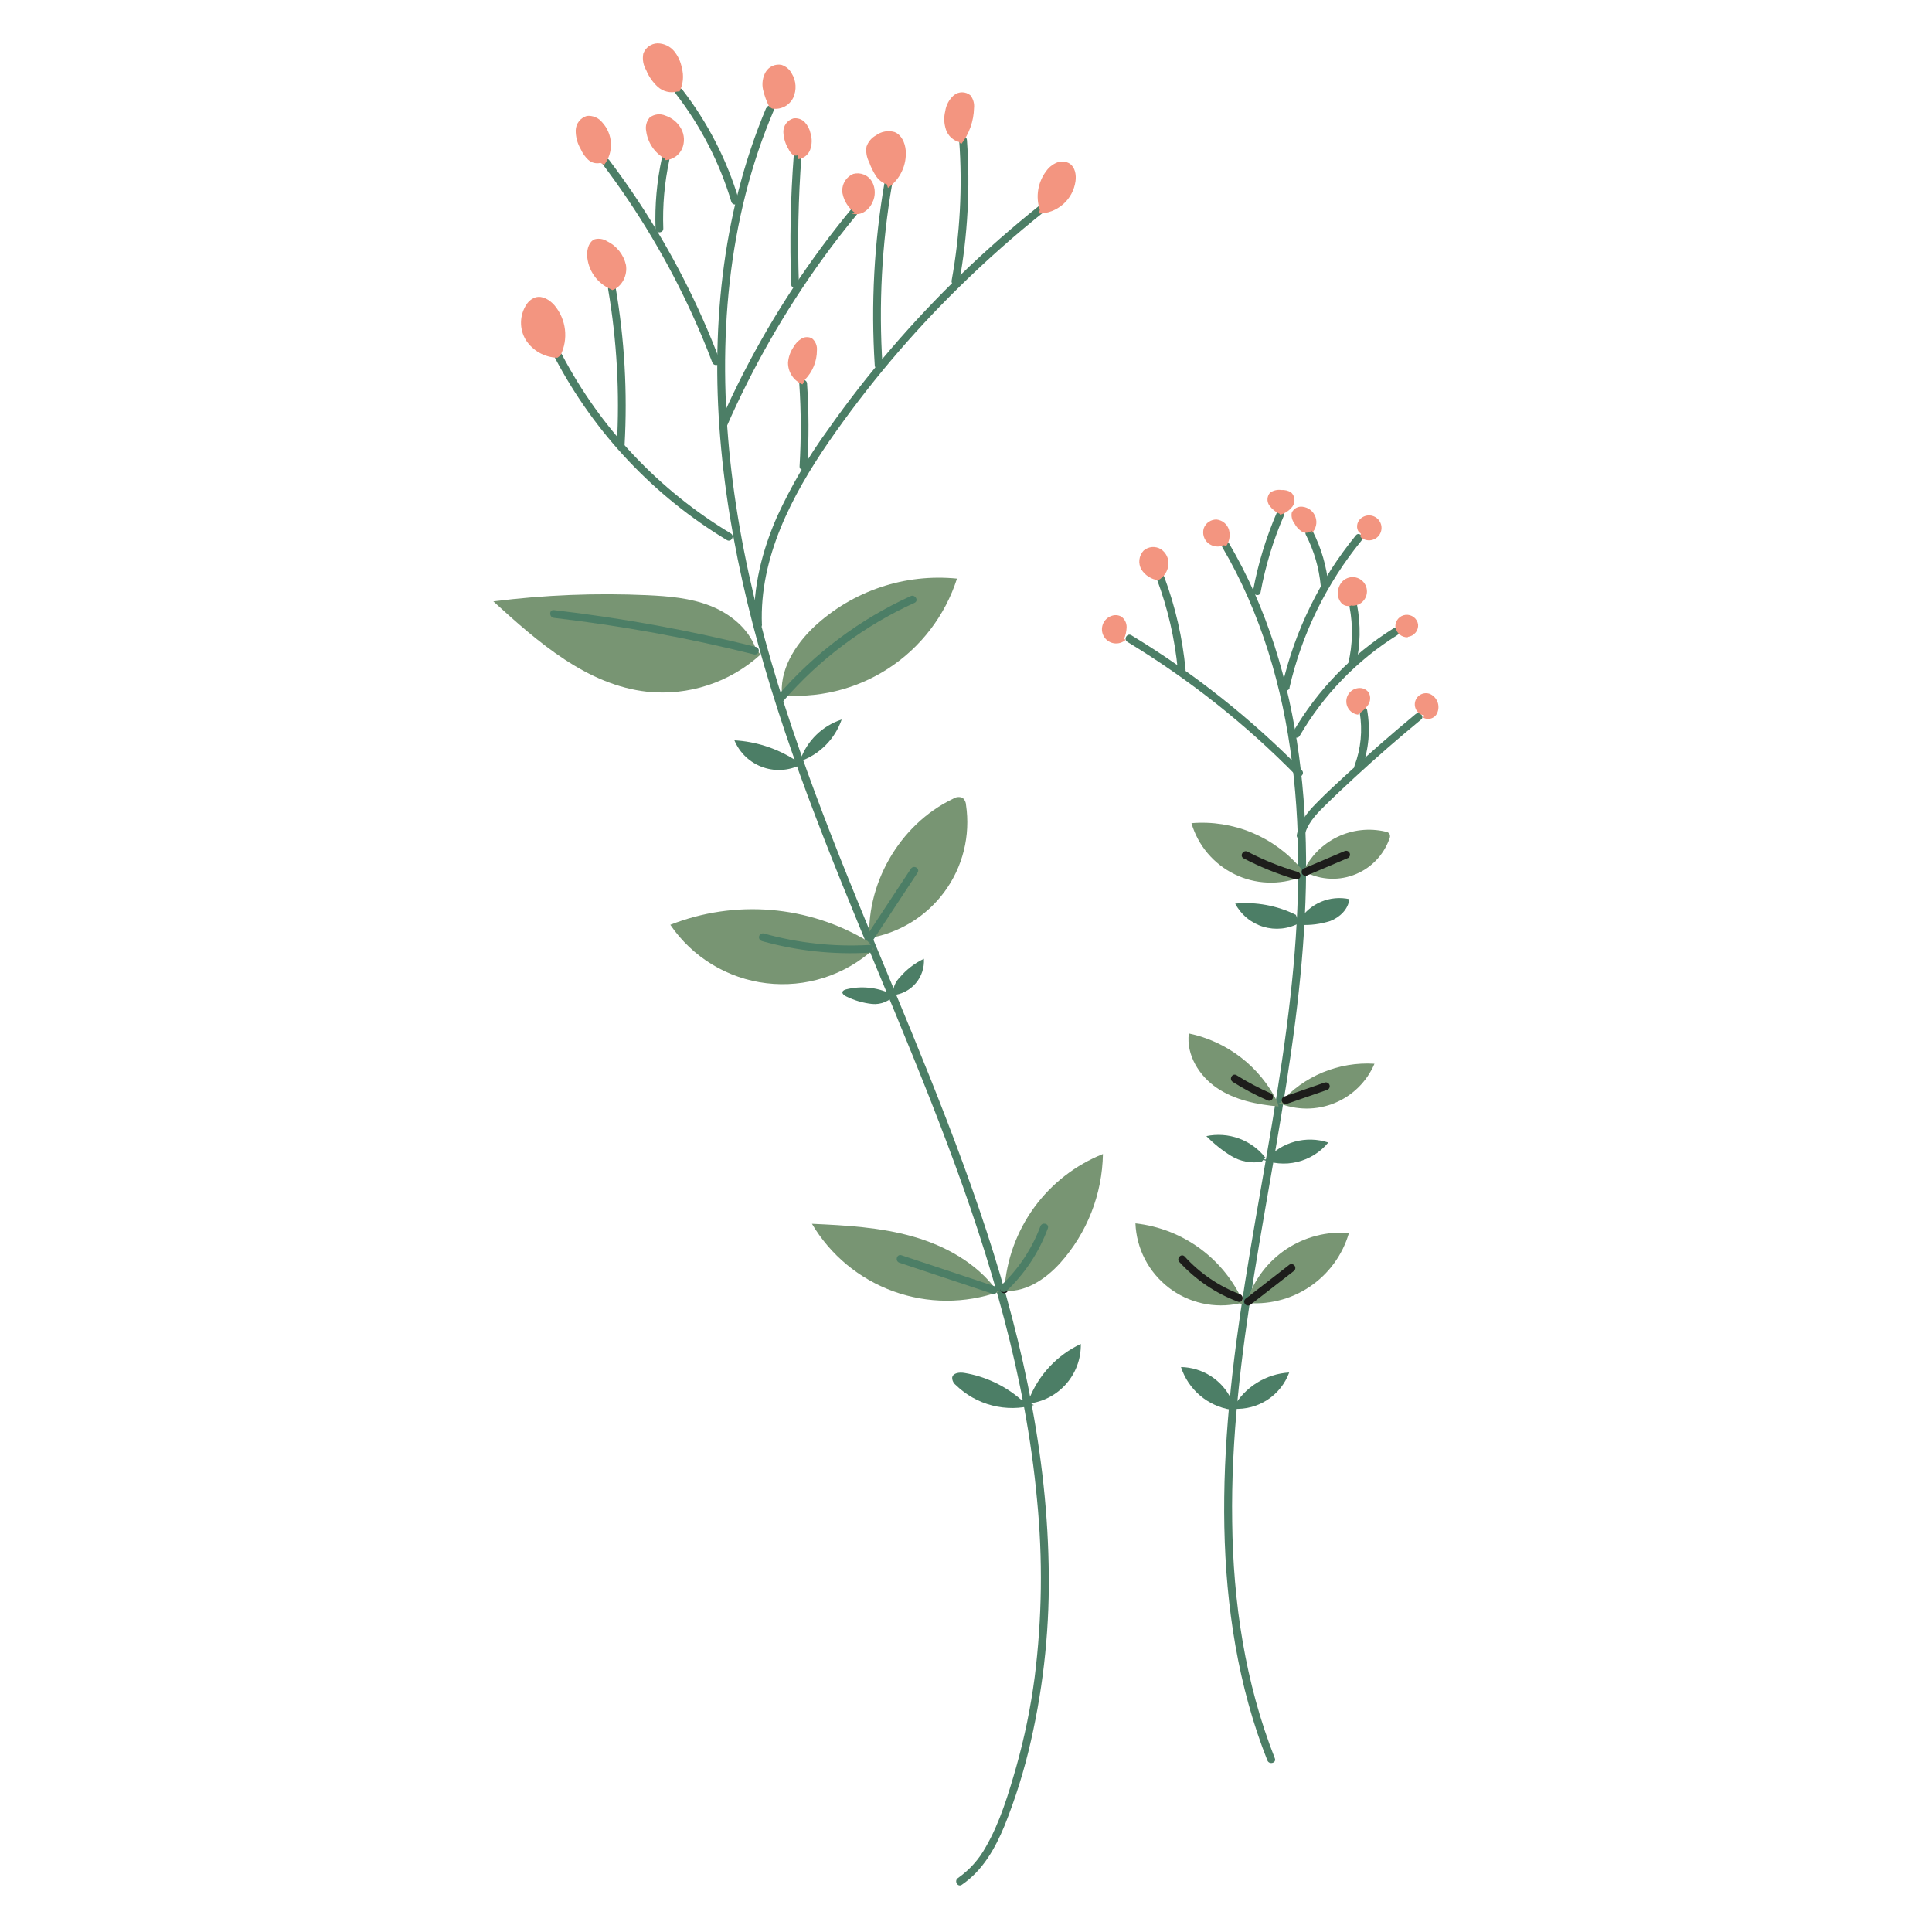 <svg xmlns="http://www.w3.org/2000/svg" xmlns:xlink="http://www.w3.org/1999/xlink" width="1080" viewBox="0 0 810 810" height="1080" preserveAspectRatio="xMidYMid meet"><defs><clipPath id="b7d648a219"><path d="M 269 18.238 L 287 18.238 L 287 39 L 269 39 Z M 269 18.238 " clip-rule="nonzero"></path></clipPath><clipPath id="0ed96afe68"><path d="M 206.785 249 L 319 249 L 319 291 L 206.785 291 Z M 206.785 249 " clip-rule="nonzero"></path></clipPath><clipPath id="53285cbaa4"><path d="M 593 290 L 603.535 290 L 603.535 302 L 593 302 Z M 593 290 " clip-rule="nonzero"></path></clipPath></defs><path fill="#4c7e66" d="M 321.207 45.301 C 302.309 90.301 297.801 139.766 302.34 188.027 C 307.023 237.996 321.043 286.359 338.492 333.242 C 356.855 382.594 378.73 430.547 397.254 479.816 C 415.309 527.805 430.012 577.285 434.762 628.586 C 437.23 653.531 436.902 678.441 433.77 703.312 C 432.098 715.949 429.539 728.402 426.09 740.676 C 422.84 752.047 419.246 764.066 413.273 774.398 C 410.383 779.621 406.492 783.953 401.613 787.395 C 399.891 788.562 401.516 791.391 403.242 790.203 C 411.992 784.242 417.145 775.098 421.129 765.512 C 425.773 753.945 429.465 742.082 432.207 729.922 C 437.75 705.57 440.227 680.91 439.641 655.941 C 438.664 605.16 426.953 555.109 410.625 507.223 C 393.465 456.863 371.59 408.453 351.992 359.102 C 333.078 311.422 316.344 262.641 308.586 211.793 C 301.055 162.41 301.902 110.914 317.938 63.219 C 319.871 57.453 322.051 51.848 324.441 46.18 C 325.238 44.246 322.102 43.402 321.305 45.301 Z M 321.207 45.301 " fill-opacity="1" fill-rule="nonzero"></path><path fill="#4c7e66" d="M 319.434 261.859 C 318.344 233.707 331.988 207.781 347.504 185.188 C 363.688 161.785 381.941 140.125 402.266 120.207 C 413.633 109.039 425.547 98.492 438.012 88.562 C 439.641 87.262 437.328 84.973 435.703 86.254 C 413.125 104.27 392.43 124.234 373.625 146.148 C 364.289 156.98 355.473 168.293 347.18 180.086 C 338.836 191.543 331.707 203.711 325.793 216.586 C 319.531 230.852 315.629 246.152 316.23 261.812 C 316.23 263.891 319.48 263.906 319.48 261.812 Z M 319.434 261.859 " fill-opacity="1" fill-rule="nonzero"></path><path fill="#4c7e66" d="M 252.605 68.758 C 267.547 88.531 280.152 109.691 290.418 132.242 C 293.379 138.742 296.094 145.238 298.633 151.965 C 299.363 153.898 302.504 153.055 301.77 151.105 C 292.895 127.684 281.566 105.516 267.777 84.598 C 263.844 78.641 259.723 72.816 255.418 67.117 C 254.168 65.496 251.352 67.117 252.605 68.742 Z M 252.605 68.758 " fill-opacity="1" fill-rule="nonzero"></path><path fill="#4c7e66" d="M 370.859 76.395 C 366.473 101.848 365.102 127.457 366.746 153.23 C 366.875 155.312 370.129 155.312 369.996 153.23 C 368.352 127.762 369.688 102.445 374 77.289 C 374.34 75.242 371.219 74.363 370.859 76.426 Z M 370.859 76.395 " fill-opacity="1" fill-rule="nonzero"></path><path fill="#4c7e66" d="M 232.777 150.258 C 236.906 158.09 241.543 165.605 246.695 172.809 C 251.848 180.008 257.465 186.828 263.547 193.262 C 269.625 199.699 276.117 205.695 283.016 211.25 C 289.914 216.801 297.156 221.863 304.746 226.43 C 306.535 227.52 308.18 224.711 306.371 223.621 C 298.898 219.133 291.766 214.156 284.973 208.691 C 278.18 203.227 271.789 197.324 265.809 190.984 C 259.824 184.648 254.301 177.93 249.238 170.836 C 244.176 163.742 239.621 156.336 235.578 148.617 C 234.602 146.766 231.785 148.406 232.762 150.242 Z M 232.777 150.258 " fill-opacity="1" fill-rule="nonzero"></path><path fill="#4c7e66" d="M 254.965 121.277 C 258.641 142.922 259.855 164.699 258.605 186.613 C 258.492 188.711 261.746 188.695 261.859 186.613 C 263.105 164.406 261.848 142.34 258.086 120.418 C 257.742 118.355 254.605 119.23 254.965 121.277 Z M 254.965 121.277 " fill-opacity="1" fill-rule="nonzero"></path><path fill="#4c7e66" d="M 304.648 178.867 C 315.535 154.016 328.926 130.59 344.82 108.59 C 349.406 102.246 354.195 96.051 359.184 90.008 C 360.5 88.383 358.207 86.094 356.871 87.719 C 339.449 108.855 324.469 131.598 311.934 155.945 C 308.355 162.918 304.992 170.004 301.836 177.191 C 301.008 179.094 303.805 180.75 304.648 178.816 Z M 304.648 178.867 " fill-opacity="1" fill-rule="nonzero"></path><path fill="#4c7e66" d="M 334.949 119.215 C 334.312 101.176 334.676 83.152 336.039 65.152 C 336.199 63.074 332.949 63.09 332.785 65.152 C 331.422 83.152 331.059 101.176 331.695 119.215 C 331.777 121.297 335.031 121.312 334.949 119.215 Z M 334.949 119.215 " fill-opacity="1" fill-rule="nonzero"></path><path fill="#4c7e66" d="M 309.738 83.688 C 307.246 75.355 304.012 67.316 300.039 59.578 C 296.07 51.836 291.426 44.523 286.109 37.633 C 284.855 36.012 282.027 37.633 283.293 39.258 C 288.535 46.031 293.117 53.223 297.031 60.832 C 300.949 68.445 304.141 76.352 306.602 84.551 C 306.656 84.758 306.754 84.945 306.887 85.117 C 307.016 85.285 307.176 85.426 307.363 85.531 C 307.551 85.637 307.754 85.707 307.969 85.73 C 308.184 85.758 308.395 85.742 308.602 85.688 C 308.809 85.629 309 85.535 309.168 85.402 C 309.34 85.27 309.477 85.109 309.586 84.922 C 309.691 84.734 309.758 84.535 309.785 84.32 C 309.812 84.105 309.797 83.895 309.738 83.688 Z M 309.738 83.688 " fill-opacity="1" fill-rule="nonzero"></path><path fill="#4c7e66" d="M 278.09 95.824 C 277.742 86.207 278.578 76.691 280.594 67.281 C 281.035 65.234 277.895 64.375 277.457 66.422 C 275.375 76.113 274.5 85.914 274.836 95.824 C 274.836 97.918 278.09 97.918 278.09 95.824 Z M 278.09 95.824 " fill-opacity="1" fill-rule="nonzero"></path><path fill="#4c7e66" d="M 338.477 195.469 C 339.164 183.91 339.125 172.355 338.363 160.801 C 338.219 158.723 334.965 158.707 335.109 160.801 C 335.875 172.355 335.91 183.91 335.227 195.469 C 335.109 197.562 338.363 197.547 338.477 195.469 Z M 338.477 195.469 " fill-opacity="1" fill-rule="nonzero"></path><path fill="#f39580" d="M 233.691 149.984 C 232.371 149.949 231.074 149.758 229.801 149.406 C 228.527 149.055 227.312 148.559 226.16 147.914 C 225.008 147.266 223.953 146.492 222.988 145.59 C 222.027 144.688 221.184 143.684 220.469 142.574 C 219.781 141.449 219.262 140.246 218.918 138.973 C 218.57 137.699 218.41 136.402 218.434 135.082 C 218.457 133.762 218.66 132.473 219.051 131.211 C 219.441 129.949 220 128.766 220.727 127.664 C 221.645 126.23 222.91 125.234 224.516 124.676 C 227.445 123.828 230.504 125.746 232.504 128.055 C 233.098 128.77 233.641 129.523 234.129 130.316 C 234.617 131.113 235.047 131.938 235.414 132.793 C 235.781 133.648 236.086 134.527 236.328 135.426 C 236.57 136.328 236.746 137.238 236.855 138.164 C 236.961 139.09 237.004 140.02 236.98 140.949 C 236.953 141.879 236.863 142.805 236.703 143.723 C 236.543 144.641 236.32 145.543 236.031 146.43 C 235.742 147.312 235.391 148.176 234.977 149.008 " fill-opacity="1" fill-rule="nonzero"></path><path fill="#f39580" d="M 256.215 121.297 C 255.496 120.996 254.801 120.648 254.129 120.25 C 253.461 119.852 252.82 119.41 252.215 118.922 C 251.609 118.43 251.039 117.902 250.508 117.332 C 249.977 116.762 249.488 116.156 249.047 115.52 C 248.602 114.879 248.203 114.211 247.855 113.516 C 247.504 112.816 247.207 112.102 246.961 111.363 C 246.715 110.625 246.523 109.871 246.383 109.105 C 246.242 108.34 246.16 107.566 246.133 106.789 C 246.133 104.207 247.012 101.215 249.383 100.289 C 250.262 100.074 251.148 100.039 252.043 100.184 C 252.934 100.332 253.762 100.648 254.523 101.137 C 255.512 101.613 256.438 102.195 257.297 102.879 C 258.152 103.566 258.926 104.34 259.609 105.199 C 260.293 106.055 260.875 106.98 261.348 107.969 C 261.824 108.961 262.184 109.992 262.43 111.062 C 263.176 115.367 260.801 120.273 256.672 121.637 " fill-opacity="1" fill-rule="nonzero"></path><path fill="#f39580" d="M 251.727 68.289 C 250.816 68.516 249.906 68.512 248.996 68.281 C 248.09 68.047 247.289 67.609 246.602 66.973 C 245.246 65.688 244.191 64.188 243.449 62.473 C 242.035 60.043 241.344 57.422 241.367 54.609 C 241.391 53.922 241.52 53.258 241.754 52.609 C 241.988 51.965 242.32 51.371 242.742 50.832 C 243.168 50.289 243.664 49.824 244.234 49.441 C 244.805 49.059 245.422 48.773 246.082 48.582 C 246.688 48.527 247.293 48.543 247.895 48.637 C 248.492 48.73 249.074 48.898 249.633 49.137 C 250.191 49.375 250.715 49.676 251.199 50.047 C 251.684 50.414 252.113 50.836 252.492 51.312 C 253.035 51.906 253.527 52.543 253.961 53.223 C 254.395 53.902 254.766 54.617 255.078 55.359 C 255.387 56.105 255.633 56.871 255.809 57.656 C 255.984 58.445 256.094 59.242 256.133 60.047 C 256.172 60.852 256.137 61.652 256.035 62.453 C 255.934 63.254 255.766 64.039 255.527 64.809 C 255.289 65.582 254.984 66.324 254.617 67.043 C 254.25 67.762 253.824 68.441 253.336 69.086 " fill-opacity="1" fill-rule="nonzero"></path><path fill="#f39580" d="M 278.625 66.453 C 277.586 65.855 276.625 65.148 275.75 64.328 C 274.871 63.512 274.098 62.605 273.43 61.609 C 272.762 60.613 272.215 59.555 271.789 58.434 C 271.367 57.312 271.074 56.156 270.918 54.969 C 270.715 53.961 270.738 52.957 270.992 51.961 C 271.246 50.961 271.703 50.07 272.367 49.281 C 272.832 48.922 273.336 48.629 273.879 48.406 C 274.426 48.184 274.988 48.039 275.574 47.969 C 276.156 47.898 276.742 47.906 277.32 47.996 C 277.902 48.082 278.465 48.246 279 48.484 C 280.406 48.953 281.676 49.664 282.812 50.609 C 283.949 51.559 284.875 52.68 285.586 53.977 C 286.297 55.281 286.68 56.676 286.738 58.16 C 286.801 59.645 286.531 61.066 285.93 62.426 C 285.621 63.09 285.23 63.703 284.758 64.266 C 284.285 64.824 283.746 65.312 283.141 65.727 C 282.535 66.141 281.887 66.469 281.191 66.707 C 280.496 66.945 279.781 67.09 279.051 67.137 " fill-opacity="1" fill-rule="nonzero"></path><g clip-path="url(#b7d648a219)"><path fill="#f39580" d="M 283.914 38.383 C 283.207 38.566 282.488 38.664 281.758 38.668 C 281.027 38.676 280.309 38.594 279.598 38.422 C 278.891 38.25 278.211 37.996 277.566 37.656 C 276.918 37.316 276.324 36.902 275.781 36.418 C 273.625 34.434 271.996 32.082 270.902 29.367 C 270.297 28.34 269.891 27.242 269.68 26.07 C 269.473 24.902 269.473 23.73 269.684 22.559 C 269.898 21.934 270.199 21.355 270.594 20.82 C 270.984 20.289 271.445 19.828 271.98 19.434 C 272.512 19.043 273.094 18.738 273.719 18.523 C 274.344 18.309 274.988 18.191 275.652 18.172 C 276.992 18.18 278.273 18.465 279.488 19.035 C 280.703 19.602 281.746 20.398 282.613 21.422 C 284.305 23.504 285.387 25.867 285.863 28.504 C 286.316 30.145 286.457 31.812 286.293 33.508 C 286.125 35.203 285.664 36.809 284.906 38.332 " fill-opacity="1" fill-rule="nonzero"></path></g><path fill="#f39580" d="M 322.539 44.781 C 321.363 42.488 320.484 40.082 319.906 37.57 C 319.625 36.301 319.582 35.027 319.781 33.742 C 319.977 32.461 320.398 31.254 321.043 30.129 C 321.379 29.578 321.785 29.09 322.27 28.664 C 322.754 28.238 323.289 27.895 323.879 27.633 C 324.465 27.371 325.078 27.199 325.719 27.125 C 326.359 27.051 326.996 27.07 327.629 27.188 C 328.559 27.484 329.398 27.949 330.145 28.574 C 330.891 29.203 331.488 29.949 331.941 30.812 C 332.406 31.57 332.773 32.375 333.039 33.227 C 333.309 34.078 333.469 34.949 333.52 35.836 C 333.574 36.727 333.516 37.609 333.352 38.484 C 333.184 39.363 332.914 40.203 332.543 41.012 C 332.145 41.812 331.629 42.527 331 43.164 C 330.371 43.797 329.656 44.316 328.859 44.723 C 328.062 45.125 327.223 45.395 326.34 45.531 C 325.457 45.668 324.574 45.66 323.695 45.512 " fill-opacity="1" fill-rule="nonzero"></path><path fill="#f39580" d="M 334.43 65.121 C 334.016 65.262 333.594 65.285 333.168 65.191 C 332.742 65.098 332.371 64.898 332.055 64.602 C 331.441 64.004 330.961 63.316 330.605 62.539 C 329.262 60.332 328.535 57.938 328.426 55.359 C 328.414 54.723 328.5 54.102 328.691 53.496 C 328.879 52.891 329.16 52.328 329.535 51.812 C 329.906 51.301 330.352 50.859 330.871 50.488 C 331.387 50.117 331.949 49.84 332.559 49.656 C 333.457 49.496 334.34 49.559 335.203 49.848 C 336.07 50.137 336.812 50.613 337.438 51.281 C 338.66 52.629 339.465 54.195 339.844 55.977 C 340.516 58.246 340.461 60.496 339.68 62.734 C 339.484 63.273 339.215 63.777 338.879 64.242 C 338.539 64.707 338.141 65.117 337.688 65.469 C 337.23 65.82 336.738 66.105 336.203 66.32 C 335.668 66.535 335.113 66.672 334.543 66.73 " fill-opacity="1" fill-rule="nonzero"></path><path fill="#f39580" d="M 358.578 89.324 C 357.184 88.34 356.023 87.129 355.094 85.691 C 354.168 84.258 353.539 82.703 353.215 81.023 C 353.082 80.191 353.094 79.359 353.246 78.527 C 353.395 77.699 353.676 76.914 354.09 76.18 C 354.5 75.441 355.023 74.793 355.652 74.234 C 356.281 73.672 356.988 73.227 357.766 72.902 C 358.508 72.707 359.262 72.637 360.027 72.688 C 360.789 72.742 361.527 72.914 362.234 73.207 C 362.941 73.5 363.586 73.898 364.16 74.402 C 364.738 74.906 365.219 75.488 365.605 76.152 C 365.973 76.824 366.25 77.531 366.445 78.27 C 366.637 79.012 366.738 79.766 366.75 80.527 C 366.762 81.293 366.684 82.051 366.512 82.797 C 366.34 83.543 366.082 84.258 365.734 84.938 C 364.938 86.68 363.715 88.035 362.059 89 C 361.238 89.461 360.355 89.719 359.414 89.781 C 358.477 89.84 357.566 89.691 356.695 89.34 " fill-opacity="1" fill-rule="nonzero"></path><path fill="#f39580" d="M 371.82 77.305 C 369.805 76.594 368.227 75.34 367.086 73.535 C 365.98 71.789 365.086 69.945 364.402 67.996 C 363.34 65.949 362.969 63.781 363.281 61.5 C 363.621 60.488 364.133 59.57 364.816 58.754 C 365.5 57.934 366.312 57.27 367.25 56.754 C 368.367 55.922 369.613 55.383 370.988 55.137 C 372.359 54.891 373.715 54.965 375.055 55.359 C 377.965 56.512 379.43 59.855 379.723 62.992 C 379.844 64.52 379.766 66.035 379.492 67.539 C 379.215 69.047 378.75 70.492 378.098 71.875 C 377.445 73.262 376.625 74.539 375.637 75.707 C 374.648 76.879 373.527 77.902 372.273 78.781 " fill-opacity="1" fill-rule="nonzero"></path><path fill="#f39580" d="M 336.461 161.16 C 335.555 160.789 334.719 160.297 333.961 159.676 C 333.199 159.059 332.551 158.34 332.008 157.523 C 331.465 156.707 331.055 155.832 330.777 154.891 C 330.5 153.953 330.367 152.992 330.379 152.016 C 330.574 149.648 331.34 147.48 332.672 145.516 C 333.461 144.082 334.543 142.922 335.926 142.039 C 336.605 141.609 337.348 141.375 338.152 141.344 C 338.957 141.312 339.719 141.484 340.43 141.859 C 341.172 142.48 341.727 143.238 342.09 144.129 C 342.457 145.023 342.59 145.953 342.496 146.914 C 342.492 149.195 342.059 151.391 341.199 153.504 C 340.336 155.617 339.109 157.492 337.52 159.129 " fill-opacity="1" fill-rule="nonzero"></path><path fill="#f39580" d="M 435.945 87.992 C 435.496 86.633 435.215 85.238 435.102 83.809 C 434.988 82.379 435.047 80.957 435.281 79.543 C 435.512 78.129 435.91 76.762 436.473 75.445 C 437.039 74.125 437.75 72.895 438.613 71.75 C 439.75 70.148 441.219 68.961 443.023 68.191 C 443.914 67.812 444.848 67.66 445.812 67.738 C 446.781 67.812 447.68 68.102 448.504 68.613 C 450.746 70.156 451.285 73.277 450.91 75.973 C 450.781 76.898 450.57 77.805 450.281 78.695 C 449.992 79.586 449.625 80.441 449.18 81.266 C 448.738 82.086 448.227 82.867 447.645 83.598 C 447.062 84.332 446.418 85.008 445.719 85.625 C 445.016 86.242 444.262 86.793 443.461 87.277 C 442.66 87.762 441.824 88.172 440.949 88.508 C 440.074 88.844 439.18 89.098 438.258 89.273 C 437.34 89.449 436.41 89.543 435.477 89.555 " fill-opacity="1" fill-rule="nonzero"></path><path fill="#4c7e66" d="M 402.133 118.469 C 405.727 98.676 406.809 78.75 405.387 58.688 C 405.227 56.625 401.973 56.609 402.133 58.688 C 403.559 78.461 402.504 98.102 398.98 117.609 C 398.605 119.656 401.746 120.531 402.117 118.469 Z M 402.133 118.469 " fill-opacity="1" fill-rule="nonzero"></path><path fill="#f39580" d="M 402.23 59.566 C 401.586 59.402 400.973 59.164 400.387 58.848 C 399.801 58.531 399.266 58.148 398.773 57.699 C 398.285 57.25 397.859 56.746 397.492 56.191 C 397.129 55.637 396.84 55.043 396.621 54.414 C 395.758 51.836 395.648 49.227 396.297 46.586 C 396.48 45.309 396.879 44.102 397.492 42.965 C 398.105 41.828 398.891 40.832 399.859 39.973 C 400.348 39.562 400.891 39.246 401.492 39.027 C 402.094 38.809 402.715 38.699 403.355 38.699 C 403.992 38.699 404.613 38.809 405.215 39.027 C 405.816 39.246 406.363 39.562 406.852 39.973 C 407.438 40.723 407.859 41.555 408.121 42.465 C 408.383 43.379 408.465 44.309 408.363 45.254 C 408.301 48.012 407.809 50.695 406.883 53.297 C 405.961 55.898 404.652 58.289 402.965 60.477 " fill-opacity="1" fill-rule="nonzero"></path><g clip-path="url(#0ed96afe68)"><path fill="#789573" d="M 316.781 271.707 C 313.645 263.34 306.047 257.23 297.719 253.965 C 289.395 250.699 280.316 249.953 271.375 249.531 C 249.785 248.551 228.273 249.418 206.84 252.129 C 225.574 269.254 246.133 287.234 271.375 290.012 C 273.508 290.234 275.645 290.34 277.789 290.336 C 279.934 290.332 282.074 290.215 284.207 289.988 C 286.34 289.758 288.453 289.418 290.551 288.969 C 292.648 288.52 294.715 287.957 296.754 287.289 C 298.789 286.621 300.789 285.852 302.746 284.973 C 304.703 284.094 306.605 283.117 308.461 282.039 C 310.312 280.961 312.105 279.789 313.836 278.523 C 315.566 277.258 317.227 275.906 318.816 274.465 " fill-opacity="1" fill-rule="nonzero"></path></g><path fill="#789573" d="M 327.957 292.5 C 326.441 281.258 333.191 270.438 341.438 262.656 C 343.422 260.812 345.5 259.078 347.672 257.457 C 349.844 255.832 352.094 254.328 354.422 252.945 C 356.754 251.559 359.148 250.301 361.613 249.172 C 364.078 248.043 366.594 247.043 369.164 246.184 C 371.734 245.32 374.344 244.594 376.988 244.008 C 379.637 243.422 382.309 242.977 385 242.676 C 387.695 242.371 390.398 242.211 393.109 242.195 C 395.82 242.18 398.527 242.309 401.223 242.578 C 400.605 244.5 399.91 246.391 399.129 248.254 C 398.352 250.113 397.492 251.941 396.559 253.73 C 395.621 255.52 394.609 257.262 393.527 258.965 C 392.441 260.668 391.285 262.32 390.059 263.926 C 388.832 265.527 387.539 267.074 386.18 268.57 C 384.82 270.062 383.398 271.492 381.918 272.867 C 380.434 274.238 378.898 275.543 377.305 276.781 C 375.711 278.023 374.066 279.191 372.371 280.293 C 370.676 281.391 368.941 282.418 367.156 283.367 C 365.375 284.32 363.559 285.195 361.699 285.988 C 359.844 286.785 357.957 287.5 356.039 288.133 C 354.121 288.77 352.18 289.32 350.215 289.789 C 348.25 290.258 346.266 290.641 344.27 290.941 C 342.27 291.238 340.262 291.453 338.246 291.582 C 336.23 291.707 334.211 291.75 332.191 291.707 C 330.172 291.66 328.16 291.531 326.148 291.312 " fill-opacity="1" fill-rule="nonzero"></path><path fill="#4c7e66" d="M 317.09 271.266 C 289.133 264.27 260.84 259.109 232.211 255.785 C 230.145 255.543 230.16 258.789 232.211 259.035 C 260.547 262.34 288.555 267.457 316.23 274.387 C 316.43 274.422 316.629 274.422 316.828 274.383 C 317.027 274.344 317.211 274.27 317.383 274.164 C 317.555 274.055 317.703 273.918 317.824 273.758 C 317.945 273.594 318.031 273.414 318.086 273.219 C 318.141 273.023 318.156 272.824 318.137 272.625 C 318.117 272.422 318.059 272.23 317.969 272.051 C 317.875 271.871 317.754 271.711 317.602 271.578 C 317.453 271.441 317.281 271.34 317.09 271.266 Z M 317.09 271.266 " fill-opacity="1" fill-rule="nonzero"></path><path fill="#4c7e66" d="M 328.477 293.832 C 336.043 285.082 344.461 277.242 353.73 270.312 C 362.996 263.383 372.895 257.523 383.43 252.73 C 385.336 251.855 383.676 249.059 381.805 249.922 C 371.145 254.777 361.129 260.715 351.754 267.734 C 342.375 274.75 333.859 282.688 326.199 291.539 C 324.832 293.164 327.125 295.422 328.492 293.832 Z M 328.477 293.832 " fill-opacity="1" fill-rule="nonzero"></path><path fill="#789573" d="M 363.848 394.629 C 360.773 392.777 357.602 391.109 354.332 389.621 C 351.066 388.137 347.723 386.84 344.305 385.734 C 340.891 384.633 337.418 383.727 333.898 383.023 C 330.379 382.316 326.828 381.812 323.25 381.516 C 319.672 381.219 316.086 381.125 312.496 381.238 C 308.906 381.352 305.336 381.668 301.785 382.191 C 298.23 382.715 294.719 383.438 291.25 384.363 C 287.781 385.289 284.375 386.41 281.035 387.727 C 281.605 388.562 282.195 389.387 282.809 390.191 C 283.426 390.996 284.059 391.785 284.715 392.559 C 285.371 393.332 286.051 394.086 286.746 394.82 C 287.441 395.559 288.16 396.273 288.895 396.973 C 289.629 397.672 290.383 398.348 291.152 399.008 C 291.926 399.664 292.715 400.301 293.52 400.918 C 294.324 401.531 295.145 402.125 295.984 402.699 C 296.82 403.27 297.672 403.82 298.539 404.344 C 299.406 404.871 300.285 405.375 301.18 405.855 C 302.07 406.332 302.977 406.789 303.895 407.219 C 304.812 407.648 305.742 408.055 306.684 408.438 C 307.621 408.82 308.57 409.176 309.531 409.508 C 310.488 409.836 311.453 410.141 312.43 410.422 C 313.406 410.699 314.387 410.953 315.375 411.18 C 316.363 411.406 317.359 411.605 318.355 411.781 C 319.355 411.953 320.359 412.102 321.367 412.219 C 322.375 412.34 323.383 412.434 324.395 412.5 C 325.406 412.566 326.422 412.605 327.434 412.617 C 328.449 412.629 329.461 412.613 330.477 412.57 C 331.488 412.531 332.5 412.461 333.512 412.363 C 334.52 412.27 335.527 412.145 336.531 411.996 C 337.531 411.848 338.531 411.668 339.523 411.465 C 340.52 411.262 341.508 411.035 342.488 410.777 C 343.469 410.523 344.441 410.242 345.41 409.934 C 346.375 409.625 347.332 409.293 348.281 408.934 C 349.23 408.574 350.168 408.191 351.094 407.781 C 352.023 407.371 352.941 406.938 353.844 406.48 C 354.75 406.023 355.641 405.539 356.52 405.035 C 357.398 404.531 358.262 404 359.113 403.449 C 359.965 402.898 360.801 402.324 361.621 401.727 C 362.441 401.129 363.242 400.512 364.031 399.875 C 364.816 399.234 365.586 398.574 366.336 397.895 " fill-opacity="1" fill-rule="nonzero"></path><path fill="#789573" d="M 364.613 396.012 C 362.449 371.141 377.023 345.652 399.566 334.898 C 400.164 334.492 400.82 334.254 401.543 334.188 C 402.262 334.121 402.953 334.234 403.613 334.523 C 404.043 334.902 404.383 335.352 404.625 335.871 C 404.867 336.395 404.996 336.938 405.012 337.512 C 405.25 339.098 405.406 340.691 405.484 342.289 C 405.566 343.891 405.566 345.492 405.488 347.094 C 405.414 348.691 405.258 350.285 405.023 351.871 C 404.793 353.457 404.484 355.027 404.098 356.582 C 403.711 358.137 403.25 359.668 402.715 361.18 C 402.176 362.691 401.57 364.172 400.891 365.621 C 400.207 367.074 399.457 368.488 398.641 369.863 C 397.82 371.242 396.938 372.578 395.988 373.871 C 395.039 375.16 394.027 376.402 392.957 377.598 C 391.887 378.789 390.758 379.926 389.578 381.012 C 388.395 382.094 387.164 383.117 385.883 384.082 C 384.598 385.043 383.273 385.941 381.902 386.777 C 380.535 387.609 379.125 388.375 377.684 389.07 C 376.238 389.77 374.762 390.395 373.258 390.945 C 371.75 391.5 370.223 391.977 368.668 392.379 C 367.117 392.785 365.547 393.113 363.965 393.363 " fill-opacity="1" fill-rule="nonzero"></path><path fill="#789573" d="M 417.895 541.043 C 409.504 529.59 396.379 522.297 382.699 518.414 C 369.02 514.531 354.691 513.734 340.414 513.086 C 341.371 514.707 342.398 516.285 343.492 517.82 C 344.59 519.352 345.746 520.836 346.969 522.27 C 348.191 523.703 349.477 525.082 350.816 526.406 C 352.16 527.73 353.555 528.992 355.008 530.199 C 356.457 531.402 357.957 532.539 359.508 533.613 C 361.055 534.688 362.648 535.695 364.285 536.633 C 365.918 537.566 367.594 538.434 369.305 539.227 C 371.012 540.02 372.754 540.738 374.527 541.383 C 376.301 542.023 378.098 542.59 379.918 543.078 C 381.738 543.566 383.578 543.977 385.434 544.309 C 387.293 544.637 389.16 544.887 391.035 545.059 C 392.914 545.227 394.797 545.316 396.684 545.324 C 398.57 545.332 400.453 545.258 402.332 545.105 C 404.211 544.949 406.078 544.715 407.938 544.398 C 409.797 544.086 411.641 543.691 413.465 543.215 C 415.293 542.742 417.094 542.191 418.871 541.562 " fill-opacity="1" fill-rule="nonzero"></path><path fill="#1d1d1b" d="M 421.035 542.18 C 421.25 542.18 421.457 542.141 421.656 542.055 C 421.855 541.973 422.031 541.855 422.184 541.703 C 422.336 541.551 422.453 541.375 422.535 541.176 C 422.617 540.977 422.66 540.77 422.66 540.555 C 422.66 540.34 422.617 540.133 422.535 539.934 C 422.453 539.734 422.336 539.559 422.184 539.406 C 422.031 539.254 421.855 539.137 421.656 539.055 C 421.457 538.973 421.25 538.93 421.035 538.93 C 420.816 538.93 420.609 538.973 420.41 539.055 C 420.211 539.137 420.035 539.254 419.883 539.406 C 419.73 539.559 419.613 539.734 419.531 539.934 C 419.449 540.133 419.406 540.34 419.406 540.555 C 419.406 540.77 419.449 540.977 419.531 541.176 C 419.613 541.375 419.73 541.551 419.883 541.703 C 420.035 541.855 420.211 541.973 420.41 542.055 C 420.609 542.141 420.816 542.18 421.035 542.18 Z M 421.035 542.18 " fill-opacity="1" fill-rule="nonzero"></path><path fill="#789573" d="M 421.113 540.57 C 421.32 537.492 421.742 534.441 422.379 531.418 C 423.016 528.398 423.859 525.434 424.914 522.531 C 425.965 519.629 427.219 516.816 428.668 514.09 C 430.117 511.363 431.75 508.75 433.566 506.25 C 435.387 503.754 437.367 501.395 439.52 499.176 C 441.668 496.957 443.961 494.902 446.402 493.004 C 448.84 491.109 451.402 489.391 454.082 487.855 C 456.762 486.316 459.539 484.977 462.41 483.828 C 462.336 488.012 461.895 492.16 461.086 496.266 C 460.273 500.371 459.102 504.371 457.578 508.27 C 456.051 512.164 454.188 515.898 451.996 519.461 C 449.801 523.027 447.309 526.371 444.52 529.492 C 438.16 536.527 429.164 542.488 419.781 541.012 " fill-opacity="1" fill-rule="nonzero"></path><path fill="#4c7e66" d="M 377.09 529.41 L 416.121 542.406 C 418.105 543.074 418.969 539.938 416.984 539.273 L 377.949 526.277 C 375.949 525.609 375.105 528.746 377.09 529.41 Z M 377.09 529.41 " fill-opacity="1" fill-rule="nonzero"></path><path fill="#4c7e66" d="M 421.992 541.238 C 425.852 537.586 429.242 533.543 432.168 529.109 C 435.094 524.676 437.477 519.969 439.312 514.988 C 440.047 513.02 436.906 512.176 436.191 514.125 C 434.426 518.836 432.152 523.289 429.367 527.48 C 426.582 531.672 423.359 535.492 419.699 538.949 C 418.172 540.395 420.48 542.684 421.992 541.238 Z M 421.992 541.238 " fill-opacity="1" fill-rule="nonzero"></path><path fill="#4c7e66" d="M 319.398 394.547 C 334.148 398.648 349.164 400.273 364.453 399.422 C 366.531 399.309 366.551 396.059 364.453 396.172 C 349.457 397.012 334.727 395.414 320.262 391.379 C 320.055 391.324 319.844 391.309 319.629 391.336 C 319.414 391.363 319.215 391.43 319.027 391.535 C 318.84 391.641 318.68 391.781 318.547 391.949 C 318.414 392.121 318.32 392.309 318.262 392.516 C 318.203 392.727 318.191 392.938 318.215 393.148 C 318.242 393.363 318.309 393.566 318.418 393.75 C 318.523 393.938 318.664 394.098 318.832 394.23 C 319.004 394.363 319.191 394.457 319.398 394.516 Z M 319.398 394.547 " fill-opacity="1" fill-rule="nonzero"></path><path fill="#4c7e66" d="M 366.242 393.867 L 384.699 365.859 C 385.855 364.121 383.074 362.48 381.887 364.234 L 363.426 392.242 C 362.273 393.996 365.055 395.621 366.242 393.867 Z M 366.242 393.867 " fill-opacity="1" fill-rule="nonzero"></path><path fill="#4c7e66" d="M 374.406 415.879 C 374.492 414.746 374.77 413.66 375.242 412.629 C 375.715 411.594 376.352 410.676 377.152 409.867 C 379.992 406.512 383.391 403.883 387.352 401.973 C 387.41 402.898 387.379 403.82 387.262 404.738 C 387.141 405.656 386.934 406.555 386.641 407.434 C 386.352 408.312 385.977 409.156 385.52 409.965 C 385.066 410.773 384.535 411.527 383.938 412.234 C 383.336 412.941 382.672 413.582 381.945 414.16 C 381.223 414.738 380.449 415.242 379.625 415.672 C 378.805 416.098 377.949 416.445 377.059 416.711 C 376.168 416.977 375.262 417.152 374.34 417.242 " fill-opacity="1" fill-rule="nonzero"></path><path fill="#4c7e66" d="M 373.316 416.574 C 370.426 415.234 367.395 414.406 364.223 414.098 C 361.051 413.789 357.918 414.012 354.824 414.773 C 354.156 414.934 353.375 415.242 353.195 415.91 C 353.02 416.574 353.992 417.438 354.824 417.777 C 358.238 419.453 361.84 420.5 365.621 420.914 C 366.562 421.004 367.5 420.977 368.434 420.832 C 369.367 420.684 370.27 420.422 371.133 420.047 C 372 419.668 372.809 419.191 373.551 418.609 C 374.293 418.023 374.953 417.359 375.527 416.609 " fill-opacity="1" fill-rule="nonzero"></path><path fill="#4c7e66" d="M 335.551 318.539 C 336.25 316.562 337.164 314.691 338.293 312.926 C 339.422 311.16 340.738 309.547 342.242 308.082 C 343.742 306.621 345.391 305.344 347.188 304.262 C 348.98 303.176 350.875 302.309 352.871 301.66 C 352.164 303.715 351.234 305.66 350.078 307.5 C 348.922 309.336 347.574 311.023 346.031 312.551 C 344.488 314.082 342.793 315.414 340.945 316.555 C 339.094 317.695 337.141 318.609 335.078 319.301 " fill-opacity="1" fill-rule="nonzero"></path><path fill="#4c7e66" d="M 332.703 318.23 C 328.965 315.906 324.996 314.078 320.797 312.75 C 316.598 311.422 312.301 310.633 307.902 310.383 C 308.176 311.043 308.484 311.688 308.828 312.312 C 309.168 312.941 309.543 313.547 309.953 314.137 C 310.359 314.723 310.797 315.289 311.266 315.828 C 311.73 316.367 312.227 316.883 312.75 317.371 C 313.27 317.859 313.816 318.32 314.387 318.75 C 314.957 319.18 315.551 319.578 316.164 319.945 C 316.777 320.312 317.41 320.648 318.059 320.949 C 318.707 321.246 319.371 321.512 320.047 321.742 C 320.723 321.973 321.41 322.168 322.109 322.324 C 322.809 322.48 323.512 322.602 324.223 322.684 C 324.934 322.766 325.645 322.809 326.359 322.816 C 327.074 322.82 327.789 322.789 328.5 322.719 C 329.215 322.652 329.918 322.543 330.621 322.398 C 331.32 322.258 332.012 322.074 332.691 321.855 C 333.375 321.641 334.043 321.387 334.695 321.098 C 335.352 320.809 335.988 320.488 336.609 320.129 " fill-opacity="1" fill-rule="nonzero"></path><path fill="#4c7e66" d="M 431.344 586.871 C 432.328 584.312 433.543 581.875 434.996 579.551 C 436.445 577.227 438.105 575.062 439.973 573.059 C 441.84 571.051 443.879 569.242 446.094 567.629 C 448.309 566.016 450.656 564.625 453.137 563.461 C 453.152 564.254 453.129 565.043 453.066 565.832 C 453.008 566.621 452.906 567.406 452.77 568.188 C 452.633 568.965 452.461 569.738 452.25 570.5 C 452.035 571.262 451.789 572.016 451.508 572.754 C 451.223 573.492 450.906 574.219 450.551 574.926 C 450.199 575.633 449.812 576.324 449.391 576.996 C 448.973 577.668 448.523 578.316 448.039 578.945 C 447.559 579.574 447.047 580.18 446.508 580.758 C 445.965 581.336 445.398 581.891 444.805 582.414 C 444.211 582.938 443.594 583.434 442.953 583.898 C 442.312 584.367 441.652 584.801 440.969 585.203 C 440.285 585.605 439.586 585.973 438.867 586.309 C 438.148 586.641 437.414 586.941 436.668 587.207 C 435.922 587.469 435.164 587.699 434.395 587.891 C 433.625 588.082 432.848 588.238 432.066 588.355 C 431.281 588.469 430.492 588.551 429.703 588.59 " fill-opacity="1" fill-rule="nonzero"></path><path fill="#4c7e66" d="M 427.863 586.625 C 424.5 583.738 420.812 581.355 416.793 579.484 C 412.773 577.609 408.578 576.312 404.199 575.594 C 402.23 575.285 399.547 575.594 399.207 577.527 C 399.195 578.141 399.32 578.723 399.586 579.273 C 399.848 579.824 400.223 580.289 400.703 580.664 C 401.762 581.695 402.879 582.656 404.062 583.543 C 405.246 584.426 406.48 585.234 407.77 585.957 C 409.059 586.68 410.387 587.316 411.758 587.867 C 413.129 588.418 414.531 588.879 415.965 589.246 C 417.395 589.613 418.844 589.883 420.312 590.062 C 421.781 590.238 423.254 590.32 424.73 590.305 C 426.211 590.289 427.68 590.176 429.145 589.969 C 430.609 589.762 432.051 589.461 433.477 589.062 " fill-opacity="1" fill-rule="nonzero"></path><path fill="#4c7e66" d="M 512.438 229.387 C 528.699 257.004 537.758 288.129 541.711 319.758 C 545.809 352.246 544.672 385.176 541.027 417.664 C 536.996 453.551 530.051 489.012 524.113 524.602 C 518.422 558.719 513.656 593.109 513.266 627.742 C 512.875 661.027 516.52 694.668 527.074 726.363 C 528.395 730.293 529.82 734.191 531.352 738.059 C 532.098 739.992 535.254 739.148 534.488 737.199 C 522.031 705.617 516.988 671.766 516.602 637.961 C 516.078 603.211 520.309 568.547 525.836 534.254 C 531.547 498.809 538.555 463.57 543.078 427.965 C 547.273 394.988 549.207 361.621 545.973 328.48 C 542.914 297.191 535.305 266.148 520.91 238.062 C 519.121 234.57 517.234 231.141 515.25 227.746 C 515.137 227.57 514.996 227.422 514.824 227.297 C 514.656 227.176 514.469 227.09 514.266 227.039 C 514.059 226.992 513.855 226.98 513.648 227.012 C 513.441 227.039 513.246 227.105 513.062 227.211 C 512.883 227.316 512.727 227.453 512.598 227.617 C 512.469 227.781 512.375 227.965 512.316 228.164 C 512.258 228.367 512.238 228.57 512.258 228.781 C 512.281 228.988 512.34 229.188 512.438 229.371 Z M 512.438 229.387 " fill-opacity="1" fill-rule="nonzero"></path><path fill="#4c7e66" d="M 472.688 269.137 C 498.637 284.879 522.242 303.578 543.5 325.23 C 544.98 326.727 547.273 324.418 545.809 322.926 C 524.344 301.086 500.516 282.219 474.328 266.328 C 472.539 265.238 470.898 268.051 472.703 269.137 Z M 472.688 269.137 " fill-opacity="1" fill-rule="nonzero"></path><path fill="#4c7e66" d="M 540.621 288.309 C 543.219 277.027 547.062 266.188 552.152 255.789 C 557.238 245.387 563.441 235.699 570.758 226.723 C 572.074 225.098 569.781 222.809 568.465 224.434 C 560.965 233.613 554.605 243.523 549.387 254.164 C 544.168 264.805 540.227 275.898 537.562 287.445 C 537.094 289.477 540.23 290.336 540.703 288.309 Z M 540.621 288.309 " fill-opacity="1" fill-rule="nonzero"></path><path fill="#4c7e66" d="M 497.051 280.754 C 495.77 267.41 492.801 254.449 488.137 241.879 C 487.406 239.93 484.266 240.773 485 242.742 C 489.59 255.027 492.523 267.699 493.797 280.754 C 493.992 282.801 497.262 282.832 497.051 280.754 Z M 497.051 280.754 " fill-opacity="1" fill-rule="nonzero"></path><path fill="#4c7e66" d="M 528.52 248.246 C 530.555 237.273 533.773 226.66 538.184 216.406 C 538.996 214.508 536.199 212.852 535.367 214.785 C 530.82 225.301 527.492 236.191 525.383 247.453 C 525.008 249.5 528.148 250.375 528.52 248.312 Z M 528.52 248.246 " fill-opacity="1" fill-rule="nonzero"></path><path fill="#4c7e66" d="M 544.883 308.547 C 549.875 299.953 555.828 292.086 562.738 284.941 C 569.652 277.797 577.324 271.586 585.754 266.312 C 587.527 265.207 585.898 262.379 584.129 263.5 C 575.465 268.93 567.582 275.312 560.473 282.652 C 553.363 289.996 547.242 298.078 542.102 306.906 C 542.004 307.094 541.945 307.289 541.926 307.5 C 541.902 307.707 541.922 307.91 541.98 308.113 C 542.039 308.312 542.133 308.496 542.262 308.664 C 542.391 308.828 542.547 308.961 542.73 309.066 C 542.91 309.172 543.105 309.238 543.312 309.27 C 543.52 309.297 543.727 309.289 543.93 309.238 C 544.133 309.188 544.32 309.102 544.492 308.98 C 544.66 308.859 544.801 308.707 544.914 308.531 Z M 544.883 308.547 " fill-opacity="1" fill-rule="nonzero"></path><path fill="#4c7e66" d="M 568.418 278.934 C 570.379 270.52 570.559 262.066 568.953 253.574 C 568.562 251.527 565.422 252.391 565.812 254.438 C 567.305 262.352 567.125 270.23 565.277 278.074 C 564.805 280.121 567.93 280.98 568.418 278.934 Z M 568.418 278.934 " fill-opacity="1" fill-rule="nonzero"></path><path fill="#4c7e66" d="M 556.984 245.633 C 556.223 237.535 554 229.863 550.316 222.613 C 549.355 220.746 546.559 222.387 547.5 224.238 C 550.938 230.969 553.016 238.094 553.73 245.617 C 553.926 247.68 557.18 247.695 556.984 245.617 Z M 556.984 245.633 " fill-opacity="1" fill-rule="nonzero"></path><path fill="#4c7e66" d="M 546.836 350.734 C 547.926 345.57 551.484 341.703 555.145 338.113 C 559.422 333.891 563.812 329.766 568.238 325.688 C 577.195 317.434 586.379 309.438 595.789 301.691 C 597.414 300.379 595.09 298.086 593.48 299.402 C 583.719 307.48 574.164 315.832 564.805 324.453 C 560.383 328.547 555.926 332.574 551.695 336.945 C 548.086 340.598 544.77 344.727 543.711 349.941 C 543.273 351.988 546.41 352.848 546.836 350.801 Z M 546.836 350.734 " fill-opacity="1" fill-rule="nonzero"></path><path fill="#4c7e66" d="M 571.051 321.867 C 572.461 318.023 573.352 314.062 573.715 309.98 C 574.078 305.902 573.906 301.844 573.199 297.809 C 572.84 295.762 569.719 296.625 570.059 298.672 C 570.688 302.418 570.82 306.184 570.457 309.965 C 570.09 313.746 569.242 317.418 567.914 320.977 C 567.18 322.941 570.32 323.785 571.051 321.836 Z M 571.051 321.867 " fill-opacity="1" fill-rule="nonzero"></path><path fill="#f39580" d="M 570.188 299.664 C 569.82 299.672 569.453 299.645 569.09 299.578 C 568.727 299.516 568.375 299.418 568.031 299.285 C 567.688 299.152 567.359 298.984 567.051 298.789 C 566.738 298.59 566.449 298.363 566.184 298.109 C 565.918 297.855 565.676 297.574 565.465 297.273 C 565.254 296.973 565.074 296.652 564.926 296.316 C 564.777 295.98 564.664 295.633 564.582 295.273 C 564.504 294.91 564.461 294.547 564.453 294.18 C 564.441 293.812 564.473 293.445 564.535 293.082 C 564.598 292.723 564.699 292.367 564.832 292.023 C 564.965 291.68 565.133 291.355 565.332 291.043 C 565.527 290.734 565.754 290.445 566.012 290.18 C 566.266 289.914 566.543 289.676 566.848 289.465 C 567.148 289.254 567.469 289.074 567.805 288.926 C 568.145 288.777 568.492 288.664 568.852 288.586 C 569.211 288.504 569.578 288.461 569.945 288.453 C 570.711 288.426 571.434 288.582 572.121 288.914 C 572.812 289.246 573.379 289.723 573.832 290.34 C 574.059 290.754 574.227 291.191 574.328 291.656 C 574.43 292.117 574.469 292.586 574.438 293.059 C 574.406 293.531 574.312 293.992 574.152 294.438 C 573.988 294.883 573.77 295.301 573.492 295.684 C 572.352 297.223 570.961 298.496 569.328 299.5 " fill-opacity="1" fill-rule="nonzero"></path><g clip-path="url(#53285cbaa4)"><path fill="#f39580" d="M 597.074 299.922 C 596.746 299.867 596.43 299.781 596.125 299.66 C 595.816 299.539 595.527 299.387 595.25 299.203 C 594.977 299.02 594.723 298.812 594.492 298.574 C 594.262 298.34 594.059 298.082 593.883 297.805 C 593.707 297.523 593.562 297.23 593.449 296.922 C 593.336 296.613 593.254 296.293 593.207 295.969 C 593.16 295.641 593.148 295.312 593.172 294.984 C 593.195 294.656 593.25 294.332 593.344 294.016 C 593.434 293.699 593.559 293.395 593.715 293.105 C 593.867 292.812 594.051 292.543 594.266 292.289 C 594.477 292.039 594.715 291.812 594.977 291.609 C 595.238 291.406 595.516 291.234 595.812 291.094 C 596.109 290.949 596.422 290.84 596.742 290.762 C 597.062 290.684 597.387 290.641 597.719 290.633 C 598.047 290.621 598.375 290.648 598.699 290.707 C 599.023 290.77 599.34 290.859 599.645 290.988 C 600.031 291.172 600.395 291.398 600.738 291.66 C 601.078 291.926 601.387 292.223 601.664 292.551 C 601.941 292.883 602.18 293.234 602.383 293.617 C 602.582 293.996 602.742 294.395 602.859 294.809 C 602.977 295.223 603.047 295.645 603.07 296.074 C 603.098 296.504 603.078 296.934 603.012 297.359 C 602.945 297.785 602.836 298.199 602.684 298.602 C 602.527 299 602.336 299.383 602.098 299.742 C 601.797 300.141 601.438 300.473 601.016 300.742 C 600.598 301.012 600.145 301.203 599.656 301.312 C 599.172 301.418 598.68 301.441 598.184 301.375 C 597.691 301.309 597.223 301.16 596.781 300.93 " fill-opacity="1" fill-rule="nonzero"></path></g><path fill="#f39580" d="M 567.066 253.625 C 566.707 253.82 566.324 253.957 565.918 254.027 C 565.516 254.102 565.109 254.109 564.699 254.051 C 564.293 253.996 563.906 253.875 563.539 253.695 C 563.168 253.512 562.84 253.277 562.547 252.992 C 561.973 252.391 561.547 251.699 561.262 250.918 C 560.98 250.141 560.863 249.336 560.918 248.508 C 560.922 247.594 561.102 246.719 561.449 245.875 C 561.797 245.031 562.293 244.285 562.934 243.633 C 563.113 243.461 563.305 243.301 563.504 243.148 C 563.707 243 563.914 242.863 564.133 242.738 C 564.348 242.613 564.574 242.504 564.805 242.41 C 565.035 242.312 565.27 242.23 565.512 242.164 C 565.754 242.098 565.996 242.047 566.246 242.012 C 566.492 241.977 566.742 241.957 566.992 241.953 C 567.242 241.945 567.488 241.957 567.738 241.984 C 567.988 242.012 568.234 242.051 568.477 242.109 C 568.719 242.164 568.961 242.238 569.195 242.324 C 569.43 242.41 569.656 242.512 569.879 242.629 C 570.102 242.742 570.312 242.871 570.52 243.016 C 570.727 243.156 570.922 243.312 571.109 243.477 C 571.293 243.645 571.469 243.82 571.633 244.012 C 571.797 244.199 571.949 244.395 572.09 244.605 C 572.227 244.812 572.355 245.027 572.465 245.25 C 572.578 245.473 572.676 245.703 572.762 245.938 C 572.844 246.172 572.914 246.41 572.969 246.656 C 573.02 246.898 573.059 247.145 573.082 247.395 C 573.105 247.645 573.113 247.895 573.105 248.145 C 573.098 248.391 573.07 248.641 573.031 248.887 C 572.992 249.133 572.938 249.379 572.867 249.617 C 572.801 249.855 572.715 250.09 572.617 250.32 C 572.516 250.551 572.402 250.773 572.277 250.988 C 572.148 251.203 572.008 251.41 571.855 251.605 C 571.703 251.805 571.539 251.992 571.363 252.168 C 571.188 252.348 571 252.512 570.805 252.668 C 570.605 252.82 570.402 252.961 570.188 253.09 C 569.973 253.219 569.75 253.332 569.52 253.434 C 569.293 253.531 569.059 253.617 568.816 253.691 C 568.578 253.762 568.336 253.816 568.09 253.859 C 567.84 253.898 567.594 253.926 567.344 253.934 C 567.094 253.945 566.844 253.938 566.594 253.918 " fill-opacity="1" fill-rule="nonzero"></path><path fill="#f39580" d="M 590.16 267.188 C 589.535 267.203 588.93 267.105 588.34 266.898 C 587.75 266.688 587.219 266.379 586.746 265.973 C 586.27 265.566 585.887 265.09 585.586 264.539 C 585.289 263.992 585.102 263.406 585.023 262.785 C 585.008 262.484 585.02 262.18 585.062 261.879 C 585.105 261.578 585.176 261.285 585.273 260.996 C 585.371 260.711 585.496 260.434 585.645 260.168 C 585.797 259.906 585.973 259.66 586.168 259.426 C 586.367 259.195 586.586 258.988 586.824 258.797 C 587.062 258.609 587.316 258.441 587.586 258.301 C 587.855 258.16 588.133 258.047 588.426 257.957 C 588.719 257.871 589.016 257.809 589.316 257.777 C 589.621 257.746 589.922 257.746 590.227 257.77 C 590.527 257.797 590.828 257.852 591.121 257.934 C 591.414 258.016 591.695 258.125 591.965 258.262 C 592.238 258.398 592.496 258.559 592.738 258.746 C 592.977 258.93 593.199 259.137 593.402 259.363 C 593.602 259.59 593.781 259.836 593.938 260.098 C 594.094 260.355 594.223 260.633 594.324 260.918 C 594.43 261.203 594.504 261.496 594.551 261.797 C 594.574 262.105 594.57 262.414 594.535 262.723 C 594.496 263.027 594.434 263.332 594.34 263.625 C 594.246 263.922 594.125 264.203 593.977 264.477 C 593.832 264.75 593.66 265.008 593.461 265.246 C 593.266 265.484 593.047 265.703 592.809 265.902 C 592.57 266.102 592.316 266.273 592.047 266.426 C 591.773 266.574 591.488 266.695 591.195 266.793 C 590.898 266.891 590.598 266.957 590.293 266.996 " fill-opacity="1" fill-rule="nonzero"></path><path fill="#f39580" d="M 550.023 222.449 C 549.734 222.707 549.414 222.91 549.059 223.062 C 548.707 223.219 548.336 223.309 547.953 223.344 C 547.57 223.379 547.191 223.352 546.816 223.262 C 546.441 223.172 546.09 223.027 545.762 222.824 C 544.438 221.961 543.414 220.832 542.688 219.43 C 542.199 218.797 541.859 218.094 541.664 217.32 C 541.469 216.547 541.434 215.766 541.566 214.977 C 541.75 214.551 542 214.164 542.312 213.82 C 542.625 213.473 542.984 213.188 543.391 212.957 C 543.801 212.73 544.23 212.57 544.688 212.484 C 545.148 212.395 545.605 212.383 546.07 212.445 C 546.68 212.508 547.273 212.656 547.84 212.887 C 548.41 213.117 548.938 213.422 549.422 213.805 C 549.902 214.184 550.324 214.621 550.684 215.121 C 551.039 215.621 551.32 216.16 551.527 216.738 C 551.73 217.316 551.852 217.914 551.891 218.527 C 551.926 219.141 551.875 219.746 551.738 220.344 C 551.602 220.945 551.387 221.512 551.09 222.051 C 550.789 222.586 550.426 223.074 549.988 223.508 " fill-opacity="1" fill-rule="nonzero"></path><path fill="#f39580" d="M 570.5 223.621 C 568.629 222.664 568.531 219.805 569.816 218.129 C 570.027 217.852 570.266 217.598 570.531 217.367 C 570.797 217.137 571.082 216.934 571.387 216.762 C 571.691 216.59 572.008 216.449 572.344 216.34 C 572.676 216.23 573.016 216.156 573.363 216.113 C 573.715 216.074 574.062 216.066 574.41 216.098 C 574.762 216.125 575.105 216.188 575.441 216.289 C 575.777 216.387 576.102 216.516 576.41 216.68 C 576.723 216.844 577.012 217.035 577.285 217.258 C 577.555 217.477 577.805 217.723 578.027 217.996 C 578.246 218.266 578.441 218.555 578.605 218.867 C 578.77 219.176 578.898 219.5 579 219.836 C 579.098 220.172 579.16 220.512 579.191 220.863 C 579.223 221.211 579.215 221.559 579.176 221.906 C 579.137 222.258 579.062 222.598 578.953 222.93 C 578.844 223.262 578.703 223.582 578.531 223.887 C 578.359 224.191 578.156 224.477 577.926 224.742 C 577.695 225.004 577.441 225.242 577.164 225.457 C 576.887 225.672 576.59 225.855 576.273 226.008 C 575.961 226.16 575.633 226.281 575.293 226.371 C 574.953 226.461 574.609 226.512 574.258 226.531 C 573.906 226.551 573.559 226.535 573.211 226.484 C 572.863 226.434 572.527 226.348 572.195 226.23 C 571.867 226.109 571.551 225.961 571.254 225.777 C 570.953 225.598 570.676 225.387 570.418 225.148 " fill-opacity="1" fill-rule="nonzero"></path><path fill="#f39580" d="M 536.637 215.48 C 534.824 214.688 533.332 213.488 532.164 211.891 C 531.891 211.496 531.688 211.062 531.555 210.598 C 531.426 210.133 531.371 209.656 531.402 209.176 C 531.43 208.691 531.535 208.227 531.719 207.781 C 531.902 207.332 532.152 206.926 532.473 206.562 C 533.16 206.078 533.918 205.734 534.738 205.543 C 535.559 205.348 536.387 205.316 537.223 205.441 C 538.68 205.344 540.035 205.668 541.289 206.418 C 541.688 206.789 542.008 207.219 542.25 207.707 C 542.496 208.195 542.645 208.707 542.703 209.25 C 542.758 209.793 542.719 210.328 542.582 210.855 C 542.445 211.383 542.219 211.867 541.906 212.312 C 541.246 213.191 540.453 213.93 539.535 214.535 C 538.617 215.137 537.625 215.566 536.555 215.824 " fill-opacity="1" fill-rule="nonzero"></path><path fill="#f39580" d="M 513.137 228.59 C 512.598 228.828 512.039 228.992 511.457 229.074 C 510.879 229.16 510.297 229.164 509.711 229.086 C 509.129 229.012 508.57 228.859 508.027 228.629 C 507.488 228.398 506.988 228.098 506.531 227.73 C 506.09 227.355 505.707 226.926 505.391 226.438 C 505.074 225.949 504.836 225.43 504.672 224.871 C 504.508 224.312 504.426 223.746 504.434 223.164 C 504.438 222.582 504.523 222.016 504.695 221.461 C 504.895 220.906 505.176 220.398 505.539 219.938 C 505.902 219.477 506.324 219.078 506.812 218.754 C 507.301 218.426 507.828 218.184 508.395 218.023 C 508.961 217.863 509.539 217.797 510.125 217.82 C 510.719 217.891 511.285 218.047 511.828 218.281 C 512.375 218.52 512.875 218.828 513.332 219.211 C 513.785 219.594 514.176 220.031 514.504 220.527 C 514.828 221.023 515.078 221.559 515.25 222.125 C 515.566 223.289 515.621 224.461 515.422 225.648 C 515.219 226.836 514.777 227.926 514.094 228.918 " fill-opacity="1" fill-rule="nonzero"></path><path fill="#f39580" d="M 485.664 243.262 C 484.211 243.09 482.859 242.613 481.617 241.832 C 480.375 241.055 479.363 240.047 478.574 238.809 C 478.207 238.188 477.945 237.52 477.793 236.812 C 477.645 236.105 477.609 235.391 477.688 234.672 C 477.77 233.953 477.961 233.266 478.266 232.609 C 478.57 231.953 478.973 231.359 479.469 230.832 C 479.961 230.406 480.508 230.07 481.109 229.816 C 481.707 229.562 482.332 229.41 482.98 229.355 C 483.629 229.305 484.273 229.352 484.906 229.5 C 485.539 229.648 486.133 229.895 486.691 230.23 C 487.234 230.59 487.723 231.016 488.148 231.508 C 488.578 232 488.93 232.539 489.211 233.129 C 489.488 233.715 489.684 234.332 489.797 234.973 C 489.906 235.617 489.93 236.262 489.863 236.91 C 489.699 238.215 489.258 239.422 488.535 240.523 C 487.812 241.625 486.883 242.512 485.746 243.18 " fill-opacity="1" fill-rule="nonzero"></path><path fill="#f39580" d="M 472.004 268.18 C 471.68 268.484 471.324 268.746 470.941 268.969 C 470.555 269.195 470.152 269.371 469.727 269.504 C 469.301 269.637 468.867 269.723 468.426 269.758 C 467.98 269.793 467.539 269.781 467.102 269.719 C 466.66 269.656 466.23 269.543 465.816 269.387 C 465.402 269.227 465.008 269.023 464.637 268.777 C 464.27 268.531 463.93 268.246 463.625 267.922 C 463.32 267.602 463.051 267.25 462.824 266.867 C 462.598 266.484 462.418 266.082 462.281 265.66 C 462.145 265.238 462.055 264.805 462.016 264.363 C 461.977 263.918 461.984 263.477 462.047 263.039 C 462.105 262.598 462.211 262.168 462.367 261.754 C 462.523 261.336 462.723 260.941 462.965 260.57 C 463.211 260.199 463.492 259.859 463.812 259.551 C 464.133 259.242 464.484 258.973 464.863 258.746 C 465.246 258.516 465.645 258.328 466.066 258.191 C 466.727 257.949 467.41 257.855 468.109 257.91 C 468.812 257.965 469.469 258.16 470.086 258.5 C 470.805 259.004 471.363 259.648 471.762 260.43 C 472.16 261.211 472.355 262.039 472.348 262.918 C 472.305 264.664 471.93 266.336 471.223 267.938 " fill-opacity="1" fill-rule="nonzero"></path><path fill="#789573" d="M 545.664 364.414 C 544.277 362.75 542.793 361.172 541.215 359.684 C 539.641 358.195 537.977 356.809 536.234 355.52 C 534.488 354.234 532.676 353.055 530.789 351.984 C 528.902 350.914 526.957 349.961 524.957 349.125 C 522.957 348.285 520.914 347.57 518.828 346.98 C 516.738 346.391 514.625 345.926 512.48 345.586 C 510.34 345.25 508.184 345.039 506.016 344.961 C 503.848 344.883 501.684 344.934 499.523 345.113 C 499.859 346.266 500.254 347.398 500.711 348.508 C 501.164 349.617 501.676 350.699 502.242 351.758 C 502.809 352.816 503.43 353.84 504.105 354.832 C 504.777 355.824 505.504 356.781 506.273 357.699 C 507.047 358.617 507.867 359.492 508.73 360.324 C 509.594 361.156 510.5 361.945 511.445 362.684 C 512.391 363.422 513.371 364.109 514.391 364.746 C 515.406 365.387 516.453 365.969 517.531 366.496 C 518.609 367.027 519.715 367.496 520.84 367.914 C 521.965 368.328 523.113 368.684 524.277 368.977 C 525.441 369.273 526.617 369.508 527.805 369.684 C 528.992 369.855 530.188 369.969 531.387 370.02 C 532.586 370.066 533.785 370.055 534.984 369.98 C 536.184 369.906 537.375 369.77 538.559 369.574 C 539.742 369.375 540.914 369.117 542.07 368.797 C 543.227 368.477 544.367 368.102 545.484 367.664 " fill-opacity="1" fill-rule="nonzero"></path><path fill="#1d1d1b" d="M 544.035 365.551 C 536.766 363.398 529.766 360.57 523.039 357.07 C 521.188 356.113 519.543 358.922 521.414 359.883 C 528.391 363.516 535.648 366.453 543.191 368.688 C 543.398 368.742 543.609 368.758 543.824 368.73 C 544.039 368.703 544.238 368.637 544.426 368.531 C 544.613 368.422 544.773 368.285 544.906 368.113 C 545.039 367.945 545.133 367.758 545.188 367.547 C 545.246 367.34 545.262 367.129 545.234 366.918 C 545.207 366.703 545.141 366.504 545.035 366.316 C 544.93 366.129 544.789 365.969 544.621 365.836 C 544.449 365.703 544.262 365.609 544.055 365.551 Z M 544.035 365.551 " fill-opacity="1" fill-rule="nonzero"></path><path fill="#789573" d="M 546.363 365.469 C 546.727 364.684 547.125 363.914 547.555 363.164 C 547.984 362.41 548.445 361.68 548.938 360.969 C 549.434 360.254 549.953 359.566 550.508 358.898 C 551.059 358.23 551.637 357.586 552.246 356.969 C 552.852 356.348 553.484 355.758 554.141 355.195 C 554.801 354.629 555.48 354.094 556.184 353.59 C 556.887 353.082 557.609 352.609 558.355 352.164 C 559.102 351.719 559.863 351.309 560.641 350.93 C 561.422 350.551 562.215 350.203 563.023 349.895 C 563.832 349.582 564.652 349.305 565.488 349.066 C 566.32 348.824 567.16 348.621 568.012 348.449 C 568.863 348.281 569.719 348.148 570.578 348.055 C 571.441 347.957 572.305 347.898 573.172 347.875 C 574.039 347.855 574.902 347.867 575.77 347.922 C 576.637 347.973 577.496 348.062 578.355 348.188 C 579.211 348.312 580.062 348.473 580.906 348.672 C 581.574 348.746 582.113 349.043 582.535 349.566 C 582.855 350.25 582.855 350.93 582.535 351.613 C 582.227 352.492 581.867 353.348 581.465 354.188 C 581.059 355.023 580.609 355.836 580.117 356.625 C 579.621 357.414 579.086 358.172 578.508 358.898 C 577.93 359.629 577.312 360.324 576.656 360.984 C 576 361.645 575.309 362.266 574.586 362.848 C 573.859 363.434 573.105 363.977 572.32 364.477 C 571.535 364.977 570.727 365.43 569.891 365.84 C 569.055 366.25 568.199 366.613 567.324 366.93 C 566.445 367.246 565.555 367.512 564.652 367.727 C 563.746 367.945 562.832 368.113 561.906 368.227 C 560.984 368.344 560.055 368.406 559.125 368.418 C 558.195 368.434 557.266 368.395 556.34 368.301 C 555.41 368.211 554.492 368.07 553.582 367.879 C 552.672 367.688 551.773 367.445 550.891 367.152 C 550.004 366.863 549.141 366.523 548.293 366.137 C 547.445 365.746 546.625 365.316 545.824 364.836 " fill-opacity="1" fill-rule="nonzero"></path><path fill="#1d1d1b" d="M 548.168 366.965 L 565.246 359.688 C 565.422 359.574 565.57 359.434 565.695 359.262 C 565.816 359.094 565.902 358.906 565.953 358.703 C 566 358.5 566.012 358.293 565.98 358.086 C 565.953 357.879 565.887 357.684 565.781 357.504 C 565.676 357.32 565.539 357.168 565.375 357.035 C 565.211 356.906 565.027 356.812 564.824 356.754 C 564.625 356.699 564.418 356.68 564.211 356.699 C 564 356.719 563.805 356.781 563.617 356.875 L 546.543 364.152 C 546.355 364.262 546.195 364.402 546.066 364.574 C 545.934 364.746 545.84 364.938 545.785 365.145 C 545.73 365.355 545.719 365.566 545.746 365.781 C 545.777 365.992 545.848 366.191 545.957 366.379 C 546.066 366.566 546.203 366.727 546.375 366.855 C 546.551 366.984 546.738 367.078 546.949 367.133 C 547.156 367.188 547.367 367.203 547.582 367.172 C 547.797 367.145 547.996 367.074 548.184 366.965 Z M 548.168 366.965 " fill-opacity="1" fill-rule="nonzero"></path><path fill="#789573" d="M 535.5 461.883 C 534.598 460.074 533.598 458.32 532.5 456.625 C 531.402 454.93 530.211 453.301 528.926 451.738 C 527.645 450.18 526.277 448.695 524.824 447.285 C 523.375 445.879 521.848 444.559 520.246 443.324 C 518.648 442.09 516.98 440.949 515.254 439.902 C 513.523 438.855 511.738 437.91 509.902 437.062 C 508.066 436.219 506.188 435.477 504.266 434.844 C 502.348 434.211 500.395 433.688 498.418 433.277 C 497.277 442.258 502.758 451.145 510.289 456.195 C 517.82 461.25 527.043 463.086 536.066 463.898 " fill-opacity="1" fill-rule="nonzero"></path><path fill="#789573" d="M 536.75 462.336 C 537.973 460.953 539.27 459.645 540.637 458.406 C 542.008 457.168 543.445 456.016 544.949 454.941 C 546.449 453.867 548.008 452.883 549.625 451.988 C 551.238 451.094 552.898 450.293 554.605 449.586 C 556.312 448.879 558.051 448.273 559.828 447.762 C 561.602 447.254 563.402 446.848 565.223 446.547 C 567.047 446.242 568.879 446.043 570.723 445.949 C 572.566 445.852 574.41 445.863 576.254 445.98 C 575.863 446.902 575.426 447.805 574.941 448.688 C 574.461 449.57 573.938 450.426 573.371 451.258 C 572.805 452.086 572.199 452.891 571.555 453.66 C 570.914 454.434 570.234 455.172 569.516 455.875 C 568.801 456.582 568.051 457.25 567.27 457.883 C 566.488 458.516 565.68 459.109 564.84 459.66 C 564 460.215 563.133 460.727 562.246 461.195 C 561.355 461.664 560.445 462.09 559.516 462.469 C 558.582 462.848 557.637 463.184 556.672 463.469 C 555.707 463.758 554.734 464 553.746 464.191 C 552.758 464.383 551.766 464.527 550.766 464.625 C 549.762 464.719 548.758 464.766 547.754 464.766 C 546.746 464.762 545.746 464.711 544.742 464.609 C 543.742 464.512 542.75 464.363 541.762 464.164 C 540.777 463.969 539.801 463.723 538.84 463.434 C 537.879 463.141 536.934 462.801 536.004 462.418 " fill-opacity="1" fill-rule="nonzero"></path><path fill="#1d1d1b" d="M 516.828 453.598 C 521.457 456.512 526.273 459.07 531.285 461.266 C 531.473 461.375 531.672 461.445 531.887 461.473 C 532.102 461.504 532.312 461.488 532.523 461.434 C 532.73 461.379 532.922 461.285 533.094 461.156 C 533.266 461.027 533.406 460.867 533.516 460.68 C 533.625 460.492 533.691 460.293 533.723 460.082 C 533.75 459.867 533.738 459.656 533.684 459.445 C 533.629 459.238 533.535 459.047 533.406 458.875 C 533.273 458.703 533.117 458.562 532.93 458.453 C 527.918 456.266 523.098 453.715 518.469 450.805 C 516.695 449.684 515.07 452.43 516.844 453.598 Z M 516.828 453.598 " fill-opacity="1" fill-rule="nonzero"></path><path fill="#1d1d1b" d="M 539.434 462.824 L 556.301 456.977 C 556.508 456.918 556.695 456.824 556.867 456.691 C 557.039 456.559 557.176 456.398 557.285 456.215 C 557.391 456.027 557.457 455.824 557.484 455.609 C 557.512 455.398 557.496 455.188 557.438 454.977 C 557.383 454.77 557.285 454.582 557.152 454.41 C 557.02 454.242 556.859 454.102 556.672 453.996 C 556.484 453.891 556.285 453.824 556.07 453.797 C 555.855 453.77 555.645 453.785 555.438 453.84 L 538.555 459.688 C 538.348 459.746 538.16 459.844 537.992 459.977 C 537.824 460.109 537.688 460.27 537.582 460.457 C 537.477 460.645 537.41 460.844 537.387 461.059 C 537.359 461.27 537.375 461.48 537.434 461.688 C 537.492 461.895 537.586 462.086 537.719 462.254 C 537.852 462.426 538.012 462.562 538.199 462.672 C 538.387 462.777 538.586 462.844 538.801 462.871 C 539.016 462.898 539.227 462.883 539.434 462.824 Z M 539.434 462.824 " fill-opacity="1" fill-rule="nonzero"></path><path fill="#789573" d="M 521.578 546.777 C 520.609 544.492 519.492 542.281 518.23 540.145 C 516.969 538.008 515.57 535.965 514.035 534.012 C 512.5 532.062 510.844 530.223 509.066 528.488 C 507.289 526.758 505.402 525.152 503.41 523.668 C 501.418 522.188 499.336 520.844 497.164 519.637 C 494.996 518.43 492.754 517.375 490.441 516.465 C 488.129 515.559 485.77 514.805 483.359 514.207 C 480.945 513.613 478.508 513.18 476.039 512.906 C 476.09 514.211 476.215 515.508 476.41 516.797 C 476.602 518.09 476.867 519.363 477.203 520.625 C 477.535 521.887 477.938 523.125 478.406 524.344 C 478.875 525.562 479.41 526.75 480.012 527.91 C 480.609 529.07 481.27 530.191 481.992 531.277 C 482.715 532.367 483.496 533.41 484.332 534.414 C 485.168 535.414 486.059 536.367 487 537.273 C 487.941 538.18 488.926 539.031 489.961 539.828 C 490.996 540.625 492.07 541.363 493.184 542.043 C 494.301 542.723 495.449 543.34 496.629 543.898 C 497.812 544.453 499.023 544.941 500.258 545.363 C 501.492 545.785 502.75 546.141 504.023 546.426 C 505.297 546.711 506.586 546.93 507.883 547.074 C 509.18 547.219 510.484 547.293 511.789 547.297 C 513.094 547.301 514.398 547.234 515.695 547.094 C 516.996 546.957 518.285 546.746 519.559 546.469 " fill-opacity="1" fill-rule="nonzero"></path><path fill="#1d1d1b" d="M 494.449 529.086 C 497.828 532.793 501.594 536.055 505.746 538.867 C 509.898 541.684 514.324 543.973 519.023 545.738 C 520.992 546.484 521.836 543.352 519.887 542.617 C 515.461 540.938 511.293 538.766 507.383 536.105 C 503.473 533.441 499.926 530.359 496.742 526.863 C 495.328 525.238 493.035 527.609 494.449 529.168 Z M 494.449 529.086 " fill-opacity="1" fill-rule="nonzero"></path><path fill="#789573" d="M 522.91 545.234 C 523.27 544.141 523.672 543.066 524.121 542.008 C 524.57 540.949 525.062 539.91 525.598 538.895 C 526.133 537.875 526.707 536.883 527.328 535.91 C 527.945 534.941 528.602 534 529.301 533.086 C 529.996 532.172 530.73 531.285 531.5 530.434 C 532.273 529.578 533.078 528.758 533.918 527.973 C 534.758 527.188 535.625 526.438 536.527 525.723 C 537.43 525.008 538.359 524.332 539.32 523.695 C 540.277 523.059 541.262 522.465 542.27 521.91 C 543.277 521.355 544.309 520.844 545.359 520.375 C 546.41 519.906 547.477 519.484 548.566 519.102 C 549.652 518.723 550.75 518.391 551.867 518.102 C 552.98 517.812 554.105 517.574 555.238 517.379 C 556.375 517.184 557.516 517.039 558.66 516.938 C 559.809 516.84 560.957 516.789 562.105 516.785 C 563.258 516.781 564.406 516.828 565.555 516.918 C 565.223 518.066 564.84 519.199 564.41 520.312 C 563.98 521.426 563.5 522.52 562.973 523.594 C 562.445 524.664 561.871 525.711 561.254 526.734 C 560.633 527.758 559.973 528.75 559.266 529.715 C 558.559 530.676 557.812 531.609 557.023 532.508 C 556.234 533.406 555.41 534.27 554.543 535.094 C 553.68 535.918 552.781 536.707 551.848 537.453 C 550.914 538.199 549.953 538.906 548.957 539.566 C 547.961 540.23 546.938 540.848 545.891 541.422 C 544.84 541.996 543.766 542.52 542.672 543 C 541.574 543.48 540.461 543.91 539.328 544.289 C 538.195 544.672 537.047 545.004 535.883 545.281 C 534.723 545.562 533.547 545.793 532.367 545.969 C 531.184 546.148 529.996 546.273 528.801 546.348 C 527.609 546.422 526.414 546.441 525.219 546.41 C 524.023 546.379 522.828 546.297 521.641 546.16 " fill-opacity="1" fill-rule="nonzero"></path><path fill="#1d1d1b" d="M 524.422 546.875 L 542.605 532.758 C 542.758 532.605 542.875 532.43 542.957 532.23 C 543.039 532.035 543.078 531.828 543.078 531.613 C 543.078 531.398 543.039 531.191 542.957 530.992 C 542.875 530.797 542.758 530.621 542.605 530.469 C 542.453 530.312 542.277 530.195 542.078 530.113 C 541.875 530.027 541.668 529.988 541.449 529.988 C 541.234 529.988 541.027 530.027 540.824 530.113 C 540.625 530.195 540.449 530.312 540.297 530.469 L 522.113 544.586 C 521.961 544.738 521.844 544.91 521.762 545.109 C 521.68 545.309 521.641 545.516 521.641 545.73 C 521.641 545.945 521.68 546.152 521.762 546.348 C 521.844 546.547 521.961 546.723 522.113 546.875 C 522.266 547.027 522.441 547.148 522.641 547.23 C 522.844 547.312 523.051 547.355 523.27 547.355 C 523.484 547.355 523.691 547.312 523.895 547.23 C 524.094 547.148 524.27 547.027 524.422 546.875 Z M 524.422 546.875 " fill-opacity="1" fill-rule="nonzero"></path><path fill="#4c7e66" d="M 543.273 383.535 C 539.34 381.59 535.211 380.223 530.898 379.426 C 526.582 378.633 522.238 378.441 517.867 378.855 C 518.172 379.434 518.504 379.992 518.863 380.535 C 519.223 381.078 519.609 381.602 520.02 382.109 C 520.43 382.613 520.867 383.098 521.324 383.559 C 521.785 384.023 522.266 384.461 522.77 384.875 C 523.273 385.289 523.793 385.68 524.336 386.043 C 524.879 386.406 525.438 386.738 526.012 387.047 C 526.586 387.355 527.176 387.633 527.777 387.883 C 528.379 388.133 528.992 388.352 529.617 388.539 C 530.242 388.727 530.875 388.883 531.512 389.012 C 532.152 389.137 532.797 389.23 533.445 389.293 C 534.094 389.355 534.746 389.383 535.398 389.383 C 536.051 389.379 536.699 389.344 537.352 389.277 C 538 389.211 538.641 389.113 539.281 388.98 C 539.922 388.852 540.551 388.688 541.172 388.496 C 541.797 388.305 542.41 388.078 543.008 387.824 C 543.609 387.574 544.195 387.289 544.77 386.977 " fill-opacity="1" fill-rule="nonzero"></path><path fill="#4c7e66" d="M 544.785 385.809 C 545.32 384.953 545.918 384.141 546.578 383.375 C 547.238 382.609 547.949 381.898 548.719 381.246 C 549.488 380.59 550.305 379.996 551.164 379.465 C 552.023 378.934 552.918 378.473 553.852 378.082 C 554.781 377.688 555.738 377.367 556.719 377.121 C 557.699 376.875 558.691 376.703 559.699 376.609 C 560.703 376.516 561.711 376.5 562.723 376.559 C 563.73 376.621 564.727 376.758 565.715 376.973 C 565.277 381.211 561.73 384.59 557.746 386.133 C 553.645 387.441 549.445 387.984 545.145 387.758 " fill-opacity="1" fill-rule="nonzero"></path><path fill="#4c7e66" d="M 530.523 485.34 C 529.805 484.43 529.031 483.574 528.195 482.773 C 527.363 481.969 526.477 481.23 525.539 480.551 C 524.602 479.871 523.621 479.258 522.598 478.715 C 521.574 478.172 520.52 477.703 519.43 477.309 C 518.344 476.91 517.234 476.59 516.102 476.352 C 514.969 476.109 513.824 475.945 512.668 475.863 C 511.512 475.777 510.359 475.777 509.203 475.852 C 508.047 475.93 506.902 476.086 505.77 476.324 C 508.898 479.508 512.359 482.277 516.16 484.625 C 518.078 485.797 520.145 486.59 522.355 487.008 C 524.566 487.426 526.777 487.438 528.992 487.047 " fill-opacity="1" fill-rule="nonzero"></path><path fill="#4c7e66" d="M 530.879 486.121 C 531.664 485.223 532.512 484.387 533.418 483.613 C 534.324 482.84 535.285 482.133 536.297 481.5 C 537.305 480.867 538.359 480.312 539.449 479.832 C 540.543 479.355 541.664 478.957 542.816 478.641 C 543.969 478.328 545.137 478.098 546.32 477.953 C 547.504 477.812 548.691 477.754 549.887 477.785 C 551.078 477.816 552.262 477.934 553.438 478.137 C 554.613 478.344 555.77 478.633 556.902 479.004 C 556.07 480.012 555.164 480.949 554.18 481.812 C 553.199 482.672 552.152 483.453 551.043 484.145 C 549.934 484.836 548.777 485.438 547.57 485.941 C 546.363 486.449 545.125 486.852 543.852 487.156 C 542.582 487.465 541.293 487.664 539.988 487.762 C 538.684 487.855 537.379 487.848 536.078 487.734 C 534.773 487.617 533.488 487.402 532.223 487.078 C 530.953 486.754 529.719 486.332 528.52 485.812 " fill-opacity="1" fill-rule="nonzero"></path><path fill="#4c7e66" d="M 516.273 586.738 C 515.797 585.742 515.258 584.785 514.648 583.863 C 514.039 582.941 513.371 582.066 512.641 581.238 C 511.91 580.41 511.125 579.637 510.289 578.918 C 509.449 578.195 508.566 577.539 507.637 576.941 C 506.707 576.344 505.742 575.812 504.738 575.348 C 503.738 574.883 502.707 574.492 501.648 574.172 C 500.594 573.852 499.516 573.602 498.426 573.43 C 497.336 573.258 496.234 573.164 495.133 573.145 C 495.504 574.293 495.949 575.41 496.477 576.496 C 497.004 577.582 497.602 578.629 498.27 579.633 C 498.938 580.637 499.676 581.59 500.477 582.492 C 501.277 583.395 502.137 584.238 503.055 585.023 C 503.973 585.809 504.941 586.527 505.957 587.18 C 506.973 587.832 508.031 588.41 509.129 588.914 C 510.223 589.422 511.352 589.852 512.508 590.203 C 513.664 590.551 514.836 590.824 516.031 591.012 " fill-opacity="1" fill-rule="nonzero"></path><path fill="#4c7e66" d="M 517.121 590.055 C 517.707 589.008 518.355 588 519.07 587.035 C 519.781 586.07 520.551 585.152 521.379 584.285 C 522.207 583.418 523.086 582.602 524.02 581.844 C 524.949 581.086 525.922 580.391 526.941 579.754 C 527.957 579.117 529.012 578.547 530.102 578.043 C 531.191 577.539 532.309 577.102 533.453 576.738 C 534.594 576.375 535.758 576.082 536.938 575.863 C 538.117 575.648 539.309 575.504 540.508 575.434 C 540.078 576.602 539.559 577.727 538.945 578.809 C 538.336 579.891 537.645 580.922 536.867 581.895 C 536.094 582.867 535.246 583.77 534.324 584.609 C 533.406 585.445 532.422 586.203 531.383 586.883 C 530.34 587.566 529.25 588.156 528.113 588.664 C 526.977 589.172 525.805 589.582 524.602 589.902 C 523.398 590.219 522.18 590.441 520.941 590.566 C 519.699 590.688 518.461 590.715 517.219 590.637 " fill-opacity="1" fill-rule="nonzero"></path></svg>